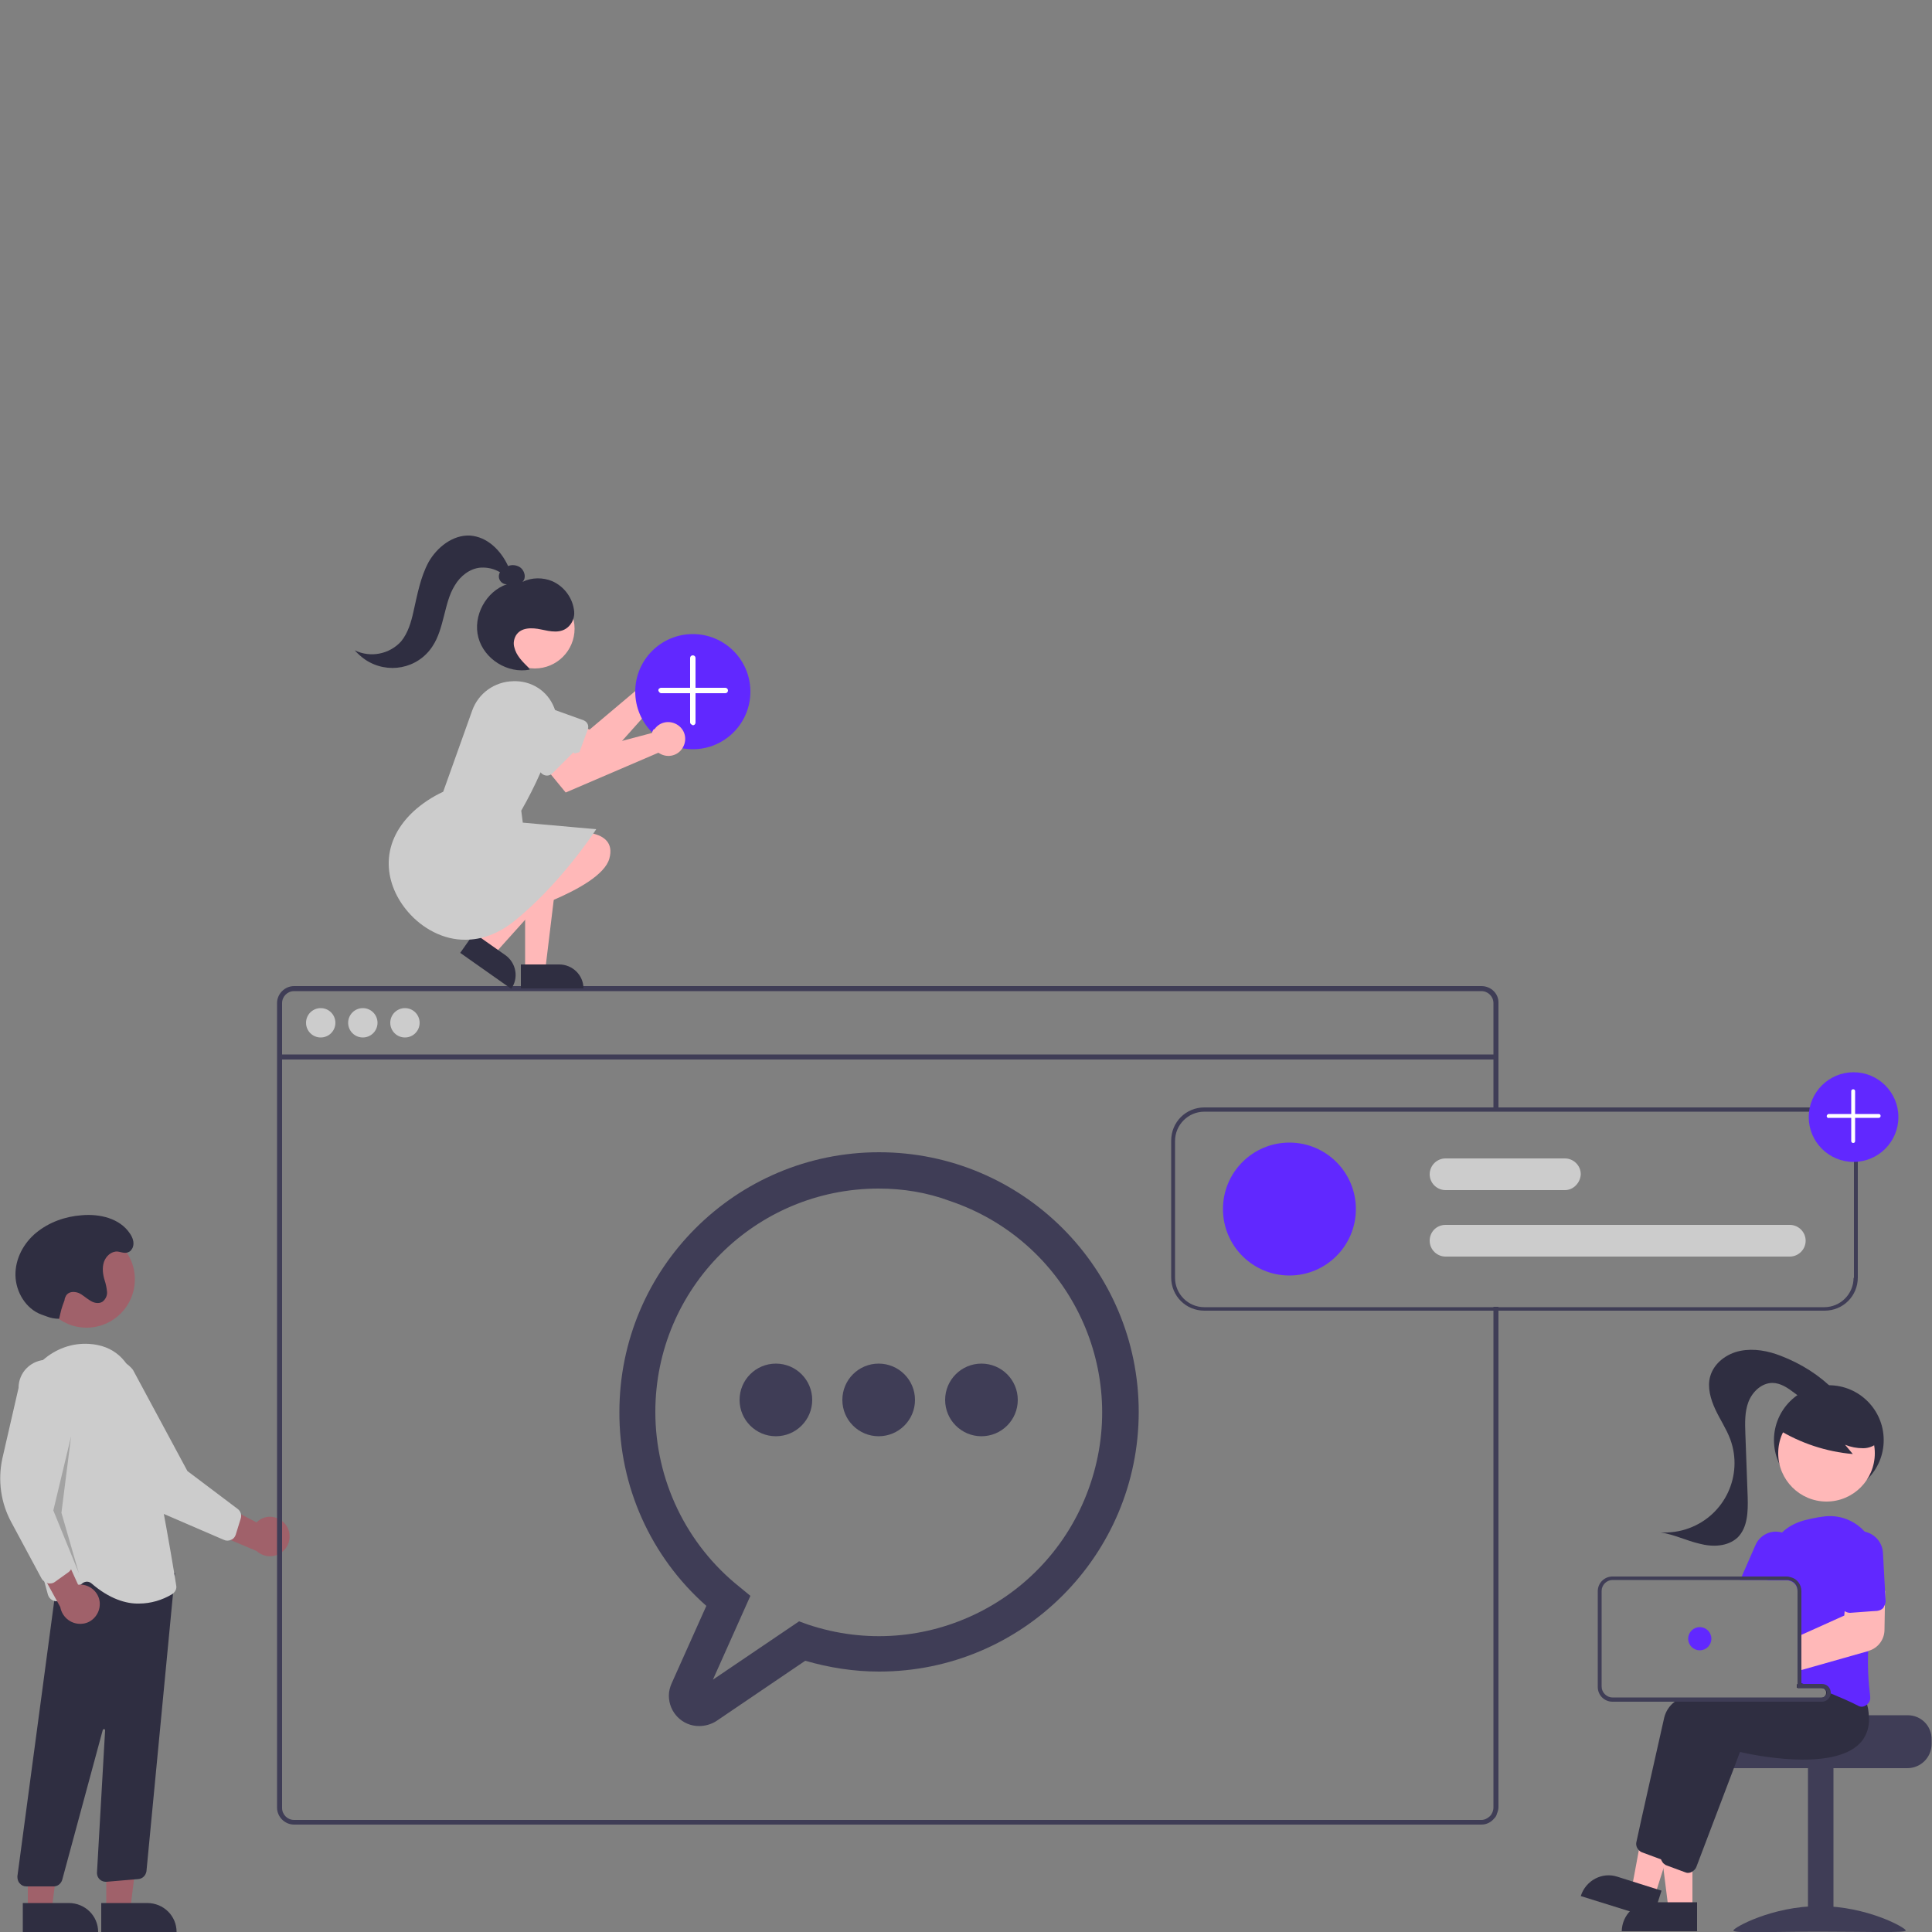 <?xml version="1.0" encoding="utf-8"?>
<!-- Generator: Adobe Illustrator 27.5.0, SVG Export Plug-In . SVG Version: 6.00 Build 0)  -->
<svg version="1.1" id="Layer_1" xmlns="http://www.w3.org/2000/svg" xmlns:xlink="http://www.w3.org/1999/xlink" x="0px" y="0px"
	 viewBox="0 0 500 500" style="enable-background:new 0 0 500 500;" xml:space="preserve">
<rect x="0" y="0" width="500" height="500" fill="#808080" stroke="none"/>
<style type="text/css">
	.st0{fill:#A0616A;}
	.st1{fill:#CCCCCC;}
	.st2{fill:#2F2E41;}
	.st3{opacity:0.2;enable-background:new    ;}
	.st4{fill:#3F3D56;}
	.st5{fill:#6128FF;}
	.st6{fill:#FFFFFF;}
	.st7{fill:#FFB8B8;}
</style>
<g>
	<path class="st0" d="M74.1,394.8c-1.6-2.3-4.7-3-7-1.4c-0.3,0.2-0.5,0.4-0.7,0.6l-16.1-8.4l1,9.4l15.1,6.4c2.1,1.9,5.3,1.8,7.2-0.3
		C75.2,399.4,75.4,396.7,74.1,394.8L74.1,394.8z"/>
	<path class="st1" d="M59.8,398.5c-0.6,0.3-1.3,0.3-1.9,0l-15.3-6.6c-5.2-2.2-9.4-6.3-11.8-11.5l-8-16.9c-2.5-3.2-1.9-7.8,1.3-10.3
		s7.8-1.9,10.3,1.3l0,0l14.1,26.2l13,9.8c0.8,0.6,1.1,1.6,0.8,2.5l-1.3,4.2c-0.2,0.5-0.4,0.8-0.8,1.1
		C60.1,398.4,60,398.4,59.8,398.5z"/>
	<circle class="st0" cx="22.4" cy="331.1" r="12.5"/>
	<polygon class="st0" points="27.5,494.2 33.7,494.2 36.7,470.3 27.5,470.3 	"/>
	<path class="st2" d="M45.7,500H26.2l0,0v-7.5l0,0h11.9C42.3,492.5,45.7,495.8,45.7,500L45.7,500L45.7,500L45.7,500z"/>
	<polygon class="st0" points="7.2,494.2 13.4,494.2 16.4,470.3 7.2,470.3 	"/>
	<path class="st2" d="M25.4,500H5.9l0,0v-7.5l0,0h11.9C22,492.5,25.4,495.8,25.4,500L25.4,500L25.4,500L25.4,500L25.4,500z"/>
	<path class="st2" d="M5.1,487.4c-0.5-0.5-0.6-1.2-0.6-1.8l10.9-81.5l27,4.6l2.9-1.7l-7.4,77.3c-0.2,1.1-1,1.9-2.1,2l-8.2,0.7
		c-1.3,0.1-2.4-0.8-2.5-2.1c0-0.1,0-0.2,0-0.3l2.1-36.8c0-0.2-0.1-0.3-0.3-0.3c-0.1,0-0.3,0.1-0.3,0.2l-10.5,38.8
		c-0.3,1-1.2,1.7-2.2,1.7H6.8C6.1,488.2,5.5,487.9,5.1,487.4z"/>
	<path class="st1" d="M23.7,409.8c-0.7-0.6-1.6-0.6-2.3-0.1l-5.4,4.2c-1,0.8-2.4,0.6-3.2-0.4c-0.2-0.3-0.3-0.5-0.4-0.8
		c-2.6-9.3-8.7-32.6-7.2-49.1c0.9-9.3,8.9-16.4,17.9-15.8c6.2,0.4,10.3,4,12.1,10.6c4.5,16.3,9.5,46.1,10.4,51.9
		c0.2,0.9-0.3,1.8-1.1,2.3c-2.5,1.5-5.5,2.4-8.5,2.4C32.7,415.1,28.3,413.8,23.7,409.8z"/>
	<path class="st0" d="M25.8,415.6c0.3-2.8-1.9-5.3-4.7-5.5c-0.3,0-0.6,0-0.9,0l-7.5-16.5l-5,7.9l7.9,14.4c0.5,2.8,3.1,4.7,5.9,4.3
		C23.8,419.9,25.6,417.9,25.8,415.6z"/>
	<path class="st1" d="M12.3,409.7c-0.6-0.2-1.2-0.6-1.5-1.1l-7.9-14.7c-2.7-5-3.5-10.8-2.3-16.4l4.2-18.3c0-4.1,3.3-7.3,7.4-7.3
		s7.3,3.3,7.3,7.4l0,0l-5.1,29.3l4.2,15.8c0.3,0.9-0.1,1.9-0.9,2.5l-3.5,2.5c-0.4,0.3-0.8,0.4-1.3,0.4
		C12.6,409.8,12.4,409.8,12.3,409.7z"/>
	<polygon class="st3" points="18.4,371.7 13.8,390.9 20.4,407.1 15.9,391.5 	"/>
	<path class="st2" d="M15.3,341.3c-1.1,0-2.2-0.2-3.2-0.6c-0.5-0.2-0.9-0.3-1.4-0.5c-4-1.5-6.6-5.8-6.7-10.1
		c-0.1-4.3,2.1-8.4,5.4-11.1s7.5-4.2,11.8-4.5c4.6-0.4,9.8,0.8,12.4,4.7c0.7,1,1.2,2.3,0.8,3.5c-0.1,0.4-0.4,0.7-0.6,1
		c-1.2,1-2.3,0.3-3.4,0.2c-1.6-0.1-3,1.2-3.5,2.7c-0.5,1.5-0.3,3.2,0.2,4.8c0.3,0.9,0.5,1.9,0.6,2.9c0.1,1-0.4,2-1.2,2.6
		c-1,0.6-2.3,0.3-3.3-0.4c-1-0.6-1.9-1.5-2.9-1.9c-1.1-0.4-2.5-0.4-3.2,0.7c-0.2,0.4-0.4,0.8-0.4,1.2
		C15.8,338.9,15.9,338.8,15.3,341.3L15.3,341.3z"/>
	<path class="st4" d="M383.4,255.2H76.1c-2.4,0-4.4,2-4.4,4.4v208.2c0,2.4,2,4.4,4.4,4.4h307.3c1.3,0,2.5-0.6,3.3-1.6
		c0.1-0.1,0.1-0.1,0.1-0.1c0.3-0.3,0.5-0.7,0.6-1.1c0.2-0.5,0.4-1.1,0.4-1.7V338.2h-1.3v129.6c0,0.6-0.2,1.2-0.5,1.7
		c-0.3,0.5-0.7,0.8-1.2,1.1c-0.5,0.3-1,0.4-1.4,0.4H76.1c-1.7,0-3.1-1.4-3.1-3.1V259.6c0-1.7,1.4-3.1,3.1-3.1h307.3
		c1.7,0,3.1,1.4,3.1,3.1v28h1.3v-28C387.9,257.2,385.9,255.2,383.4,255.2z"/>
	<rect x="72.4" y="272.9" class="st4" width="314.9" height="1.3"/>
	<circle class="st1" cx="83" cy="264.7" r="3.8"/>
	<circle class="st1" cx="93.9" cy="264.7" r="3.8"/>
	<circle class="st1" cx="104.8" cy="264.7" r="3.8"/>
	<path class="st4" d="M180.9,446.7c-4.3,0-7.8-3.5-7.8-7.9c0-1.1,0.3-2.2,0.7-3.1l9-20.1c-14.4-12.7-22.6-31-22.5-50.2
		c0-37.1,30.1-67.2,67.2-67.2c37.1,0,67.2,30.1,67.2,67.2s-30.1,67.2-67.2,67.2c-6.5,0-12.9-1-19.1-2.8l-23,15.6
		C184,446.3,182.4,446.7,180.9,446.7z M227.4,307.6c-31.9,0-57.8,25.8-57.8,57.8c0,17.6,8,34.3,21.8,45.3l2.8,2.3l-9.7,21.7
		l22.3-15.1l2.2,0.8c30.3,10.2,63-6.1,73.2-36.4c10.2-30.3-6.1-63-36.4-73.2C239.9,308.6,233.7,307.6,227.4,307.6z"/>
	<circle class="st4" cx="227.4" cy="362.3" r="9.4"/>
	<circle class="st4" cx="200.8" cy="362.3" r="9.4"/>
	<ellipse class="st4" cx="254" cy="362.3" rx="9.4" ry="9.4"/>
	<path class="st1" d="M463.2,325.2h-89.1c-2.2,0-4.1-1.8-4.1-4.1s1.8-4.1,4.1-4.1h89.1c2.2,0,4.1,1.8,4.1,4.1
		S465.4,325.2,463.2,325.2z"/>
	<path class="st1" d="M405,308h-30.9c-2.2,0-4.1-1.8-4.1-4.1c0-2.2,1.8-4.1,4.1-4.1H405c2.2,0,4.1,1.8,4.1,4.1
		C409,306.1,407.2,308,405,308z"/>
	<circle class="st5" cx="333.7" cy="312.9" r="17.2"/>
	<path class="st4" d="M472.2,286.6H311.7c-4.8,0-8.6,3.8-8.6,8.6v35.4c0,4.8,3.8,8.6,8.6,8.6h160.5c4.8,0,8.6-3.8,8.6-8.6v-35.4
		C480.7,290.5,476.9,286.6,472.2,286.6z M479.7,330.7c0,4.2-3.4,7.6-7.6,7.6H311.7c-4.2,0-7.6-3.4-7.6-7.6v-35.4
		c0-4.2,3.4-7.6,7.6-7.6h160.5c4.2,0,7.6,3.4,7.6,7.6V330.7z"/>
	<circle class="st5" cx="479.7" cy="289.1" r="11.6"/>
	<path class="st6" d="M479.3,295.7c-0.1-0.1-0.2-0.2-0.2-0.4v-12.9c0-0.3,0.2-0.5,0.5-0.5s0.5,0.2,0.5,0.5l0,0v12.9
		c0,0.3-0.2,0.5-0.5,0.5C479.6,295.8,479.4,295.8,479.3,295.7z"/>
	<path class="st6" d="M472.9,289.2c-0.2-0.2-0.2-0.5,0-0.7c0.1-0.1,0.2-0.2,0.4-0.2h12.9c0.3,0,0.5,0.2,0.5,0.5s-0.2,0.5-0.5,0.5
		h-12.9C473.2,289.4,473,289.3,472.9,289.2z"/>
	<path class="st4" d="M493.7,443.9h-24.3c0,0.7-25.1,1.3-25.1,1.3c-0.4,0.3-0.8,0.7-1.1,1c-1,1.1-1.5,2.6-1.5,4.1v1
		c0,3.5,2.8,6.3,6.3,6.3h45.6c3.5,0,6.3-2.8,6.3-6.3v-1C500,446.7,497.2,443.9,493.7,443.9z"/>
	<rect x="467.9" y="457.3" class="st4" width="6.6" height="42.5"/>
	<path class="st4" d="M493.2,499.6c0,0.7-10,0.3-22.3,0.3s-22.3,0.5-22.3-0.3c0-0.7,10-6.3,22.3-6.3S493.2,498.9,493.2,499.6z"/>
	<circle class="st2" cx="473.3" cy="372.7" r="14.2"/>
	<polygon class="st7" points="438,494 431.8,494 428.8,470.1 438,470.1 	"/>
	<path class="st2" d="M427.3,492.3h11.9l0,0v7.5l0,0h-19.5l0,0l0,0C419.8,495.6,423.1,492.3,427.3,492.3z"/>
	<polygon class="st7" points="428.3,490.5 422.3,488.7 426.7,465 435.5,467.7 	"/>
	<path class="st2" d="M418.6,485.7l11.4,3.6l0,0l-2.3,7.2l0,0l-18.6-5.8l0,0l0,0C410.4,486.6,414.7,484.4,418.6,485.7L418.6,485.7z"
		/>
	<path class="st2" d="M477.1,439.8c-0.2-1.2-0.4-2.4-0.8-3.5l-1.2-1.5l-3-3.8H472c-0.2,0-1.2,0.1-2.6,0.2l0,0
		c-0.9,0.1-2,0.2-3.2,0.3c-0.3,0.1-0.7,0.1-1,0.1v5.3h6.3c0.7,0,1.2,0.5,1.3,1.1c0,0.1,0,0.1,0,0.2c0,0.7-0.6,1.3-1.3,1.3h-36.8
		c-0.5,0.3-0.9,0.7-1.4,1c-1.3,1-2.2,2.4-2.6,4c-2.1,9.4-6.1,27-7.2,32.2c-0.2,0.8,0.1,1.6,0.7,2.2c0.2,0.2,0.5,0.4,0.8,0.5l4.6,1.7
		c0.2,0.1,0.4,0.1,0.6,0.2h0.1c0.1,0,0.1,0,0.2,0c1,0,1.8-0.6,2.1-1.5l3.6-9.5l5.6-14.6l2.2-5.8c2.5,0.6,23.9,5.3,31.1-2.3
		c0.7-0.8,1.3-1.6,1.6-2.6C477.1,443.2,477.3,441.5,477.1,439.8z"/>
	<path class="st2" d="M483.2,441.1c-0.1-0.5-0.3-0.9-0.4-1.4l-4.2-5.3h-0.2c-0.3,0-1.5,0.1-3.4,0.3c-2.2,0.2-5.2,0.5-8.7,0.9
		c-0.1,0-0.2,0.1-0.3,0.1c-0.4,0.1-0.7,0.1-1,0.2v0.9h6.3c0.7,0,1.2,0.5,1.3,1.1c0,0.1,0,0.1,0,0.2c0,0.7-0.6,1.3-1.3,1.3h-22.4
		c-1,0.3-1.9,0.7-2.8,1c-4.7,1.9-8.3,4.3-9,7.5c-0.3,1.1-0.5,2.3-0.8,3.5c-1.1,4.7-2.3,10.4-3.5,15.6l0,0c-0.3,1.1-0.5,2.1-0.7,3.1
		c-1,4.4-1.8,8-2.2,10c0,0.1,0,0.1-0.1,0.2l0,0c-0.1,0.4,0,0.8,0.2,1.2l0,0l0,0c0.2,0.4,0.4,0.7,0.7,0.9c0.2,0.2,0.4,0.3,0.7,0.4
		l4.6,1.7c0.3,0.1,0.5,0.2,0.8,0.2c0.4,0,0.8-0.1,1.1-0.3c0.5-0.3,0.9-0.7,1.1-1.2l9.8-25.8l1.5-4c2.5,0.6,23.9,5.3,31.1-2.3
		c1.4-1.5,2.2-3.5,2.3-5.6C483.7,444,483.6,442.5,483.2,441.1z"/>
	<path class="st5" d="M482.7,396.5c-0.1-0.1-0.2-0.2-0.3-0.3c-2.7-2.9-6.7-4.3-10.6-3.7c-1.7,0.2-3.4,0.6-5,1
		c-2.1,0.6-4.1,1.6-5.7,3.2c-2.5,2.4-3.8,5.8-3.7,9.2c0,0.7,0,1.4,0,2.1c0,0.4,0,0.7,0,1h5c0.2,0,0.5,0,0.7,0.1
		c1.3,0.3,2.1,1.4,2.1,2.7v23.5c0.4,0.1,0.7,0.2,1,0.3c0.1,0.1,0.2,0.1,0.3,0.1c0.1,0.1,0.3,0.1,0.4,0.1c1,0.3,2,0.7,3,1h1.7
		c0.7,0,1.2,0.5,1.3,1.1c0.4,0.2,0.7,0.3,1,0.4c1.2,0.5,2.3,1,3.3,1.4c1.4,0.6,2.6,1.2,3.6,1.7c0.3,0.2,0.7,0.3,1,0.3
		c0.5,0,0.9-0.2,1.3-0.5c0.1-0.1,0.2-0.1,0.2-0.2c0.6-0.5,0.8-1.3,0.7-2c-0.5-4-0.7-8-0.5-12c0.2-3.4,0.5-6.8,0.9-10.2
		c0.2-1.8,0.5-3.6,0.7-5.3c0.3-1.6,0.5-3.2,0.8-4.7C486.4,403.2,485.3,399.3,482.7,396.5z"/>
	<path class="st5" d="M461.9,396.9c-0.3-0.1-0.5-0.2-0.8-0.3c-2.8-0.8-5.7,0.7-6.8,3.3l-3.5,8l-0.5,1h12c0.2,0,0.5,0,0.7,0.1
		l0.4-0.9l1.5-3.5C466.2,401.6,464.9,398.1,461.9,396.9z"/>
	<circle class="st7" cx="472.7" cy="376.1" r="12.5"/>
	<path class="st2" d="M460.1,369.9c5.9,3.6,12.5,5.8,19.4,6.4l-2-2.4c1.5,0.6,3,0.9,4.7,0.9c1.6,0,3.2-0.7,4.2-1.9
		c0.8-1.3,0.9-2.9,0.3-4.4c-0.6-1.4-1.6-2.6-2.8-3.5c-4.4-3.5-10.3-4.6-15.6-2.8c-1.8,0.6-3.4,1.6-4.7,3c-1.2,1.5-3.4,2.7-2.8,4.5
		L460.1,369.9z"/>
	<path class="st2" d="M474.8,359.9c-3.9-4-8.7-7-13.9-9c-3.3-1.3-7-2-10.5-1.3c-3.5,0.7-6.8,3.1-7.8,6.6c-0.8,2.8,0.1,5.9,1.3,8.5
		c1.2,2.6,2.9,5.1,3.9,7.8c3.4,9.3-1.4,19.6-10.7,23c-2.4,0.9-4.9,1.2-7.3,1.1c3.4,0.5,6.6,2.1,10,2.9c3.4,0.9,7.3,0.8,9.9-1.6
		c2.6-2.6,2.7-6.7,2.6-10.4c-0.2-5.5-0.4-10.9-0.6-16.4c-0.1-2.8-0.2-5.7,0.8-8.3c1-2.6,3.4-4.9,6.2-4.9c2.1,0,4,1.3,5.7,2.6
		c1.7,1.3,3.5,2.6,5.6,2.8c2.1,0.2,4.5-1.4,4.4-3.5L474.8,359.9z"/>
	<path class="st7" d="M485,411.7l-7.1,0.2l-0.5,5l-0.1,1.2l-11.1,5l-1,0.5v8.9l1-0.3l3.2-0.9l0,0l14.1-4l0.2-0.1
		c2.3-0.7,3.9-2.8,4-5.2l0.1-5.9l0.1-4.4L485,411.7z"/>
	<path class="st5" d="M487.3,401.8c-0.2-3.2-3-5.7-6.2-5.5s-5.7,2.9-5.5,6.2l0.8,12.7c0.1,0.7,0.4,1.3,0.9,1.7
		c0.4,0.3,1,0.5,1.5,0.5l5.4-0.4l1.6-0.1c0.6-0.1,1.2-0.3,1.6-0.8c0.1-0.1,0.1-0.1,0.1-0.2c0.3-0.5,0.5-1,0.5-1.5L487.3,401.8z"/>
	<path class="st4" d="M466.8,435.8h-0.7v-0.1c-0.4,0.1-0.7,0.1-1,0.2v0.9h4.7C468.9,436.4,467.9,436.1,466.8,435.8z M466.8,435.8
		h-0.7v-0.1c-0.4,0.1-0.7,0.1-1,0.2v0.9h4.7C468.9,436.4,467.9,436.1,466.8,435.8z M471.5,435.8h-5.3v-24c0-1.7-1.1-3.2-2.7-3.6
		c-0.4-0.1-0.7-0.2-1.1-0.2h-45.1c-2.1,0-3.8,1.7-3.8,3.8v24.8c0,2.1,1.7,3.8,3.8,3.8h54.2c1.2,0,2.1-0.9,2.3-2c0-0.1,0-0.2,0-0.3
		C473.8,436.8,472.8,435.8,471.5,435.8z M472.8,438c0,0.7-0.6,1.3-1.3,1.3h-54.2c-1.5,0-2.8-1.3-2.8-2.8v-24.8
		c0-1.5,1.3-2.8,2.8-2.8h45.1c0.2,0,0.5,0,0.7,0.1c1.3,0.3,2.1,1.4,2.1,2.7v25.1h6.3c0.7,0,1.2,0.5,1.3,1.1
		C472.8,437.9,472.8,438,472.8,438z M466.8,435.8h-0.7v-0.1c-0.4,0.1-0.7,0.1-1,0.2v0.9h4.7C468.9,436.4,467.9,436.1,466.8,435.8z"
		/>
	<circle class="st5" cx="439.9" cy="424.1" r="3"/>
	<path class="st7" d="M168.5,174.7c0,0.3,0,0.5,0,0.7l-15.9,13.4l-4.8-1.7l-3.5,6.8l10.4,4.9l17.4-19.5c2.4,0.5,4.7-1.2,5.1-3.5
		c0.5-2.4-1.2-4.7-3.5-5.1c-2.4-0.5-4.7,1.2-5.1,3.5C168.5,174.3,168.5,174.5,168.5,174.7L168.5,174.7z"/>
	<path class="st1" d="M147.2,197l-15.3-5.5c-2.9-1.1-4.5-4.3-3.4-7.2c1.1-2.9,4.3-4.5,7.2-3.4l15.3,5.5c1,0.4,1.5,1.4,1.1,2.4l0,0
		l-2.6,7.1C149.3,196.9,148.2,197.4,147.2,197L147.2,197z"/>
	<polygon class="st7" points="135.9,251.1 141.1,251.1 143.5,231.3 135.9,231.3 	"/>
	<path class="st2" d="M151,255.8h-16.2l0,0v-6.2l0,0h9.9C148.2,249.6,151,252.4,151,255.8L151,255.8L151,255.8z"/>
	<polygon class="st7" points="123.3,244.4 127.5,247.4 140.8,232.6 134.7,228.2 	"/>
	<path class="st2" d="M132.3,255.9l-13.2-9.3l0,0l3.6-5.1l0,0l8.1,5.7C133.6,249.2,134.3,253.1,132.3,255.9L132.3,255.9L132.3,255.9
		L132.3,255.9z"/>
	<path class="st7" d="M147.2,215.4c0,0,12.8-1.5,10.5,6.8s-27.9,15.5-27.9,15.5L147.2,215.4z"/>
	<ellipse class="st7" cx="138.4" cy="162.7" rx="10.3" ry="10.3"/>
	<path class="st1" d="M105.6,236c-5.9-6.8-7.9-17.3,1.4-26c2.3-2.1,4.9-3.8,7.7-5.1l7.5-21c1.6-4.5,5.8-7.5,10.6-7.6
		c4.7-0.2,8.9,2.5,10.6,6.8c0.9,2.1,1,4.6,0.3,6.7c-2.2,7-5.2,13.7-8.8,20l0.4,3.1l19,1.7l-0.2,0.3c-0.1,0.2-9.4,14.3-21.3,23.7
		c-4.1,3.2-8.3,4.6-12.3,4.6C114.7,243.3,109.2,240.2,105.6,236z"/>
	<path class="st2" d="M103.8,166c1.8-2.2,2.6-5,3.2-7.7c1-4.4,1.8-8.9,3.9-12.8c2.2-3.9,6.3-7.1,10.7-6.9c4.5,0.3,8,3.8,9.9,7.9
		c0.9-0.4,2-0.3,2.9,0.2c1.4,0.8,1.9,2.9,0.8,3.9c2.4-1.2,5.3-1.2,7.7-0.2c3.2,1.4,5.4,4.5,5.7,7.9c0.1,1.4-0.4,2.8-1.4,3.8
		c-2,2-4.8,1.3-7.2,0.8c-2.3-0.5-5.2-0.6-6.5,1.6c-0.5,0.9-0.7,2-0.4,3c0.5,2.2,2.2,3.8,3.7,5.3l0.3,0.5c-5.7,1.1-11.8-2.7-13.3-8.3
		c-1.5-5.6,2-12,7.4-13.8l0,0c-1.1,0.1-2.1-0.9-2.1-2c0-0.4,0.1-0.8,0.3-1.1c-1.5-0.9-3.2-1.3-5-1.2c-2.8,0.2-5.3,2.2-6.7,4.6
		c-1.5,2.4-2.1,5.2-2.8,7.9c-0.7,2.7-1.4,5.5-3,7.9c-3.8,5.8-11.6,7.3-17.4,3.4c-1-0.7-1.9-1.5-2.7-2.4
		C95.9,170.3,100.8,169.3,103.8,166z"/>
	<circle class="st5" cx="179.3" cy="179" r="14.9"/>
	<path class="st6" d="M178.8,187.4c-0.1-0.1-0.2-0.3-0.2-0.5v-16.6c0-0.4,0.3-0.7,0.7-0.7s0.7,0.3,0.7,0.7V187
		c0,0.4-0.3,0.7-0.7,0.7C179.1,187.6,179,187.5,178.8,187.4L178.8,187.4z"/>
	<path class="st6" d="M170.6,179.1c-0.3-0.3-0.3-0.7,0-0.9c0.1-0.1,0.3-0.2,0.5-0.2h16.6c0.4,0,0.7,0.3,0.7,0.7
		c0,0.4-0.3,0.7-0.7,0.7l0,0H171C170.9,179.3,170.7,179.3,170.6,179.1z"/>
	<path class="st7" d="M169,189c-0.1,0.2-0.2,0.4-0.3,0.7l-20,5.3l-3.5-3.5l-6.1,4.7l7.3,8.9l24-10.3c2,1.4,4.7,1,6.1-1
		c1.4-2,1-4.7-1-6.1c-2-1.4-4.7-1-6.1,1C169.2,188.7,169.1,188.8,169,189L169,189z"/>
	<path class="st1" d="M140.2,200.2l-11.5-11.5c-2.2-2.2-2.2-5.8,0-8c2.2-2.2,5.8-2.2,8,0l0,0l11.5,11.5c0.8,0.8,0.8,1.9,0,2.7l0,0
		l-5.3,5.3C142.1,200.9,141,200.9,140.2,200.2L140.2,200.2z"/>
</g>
</svg>
